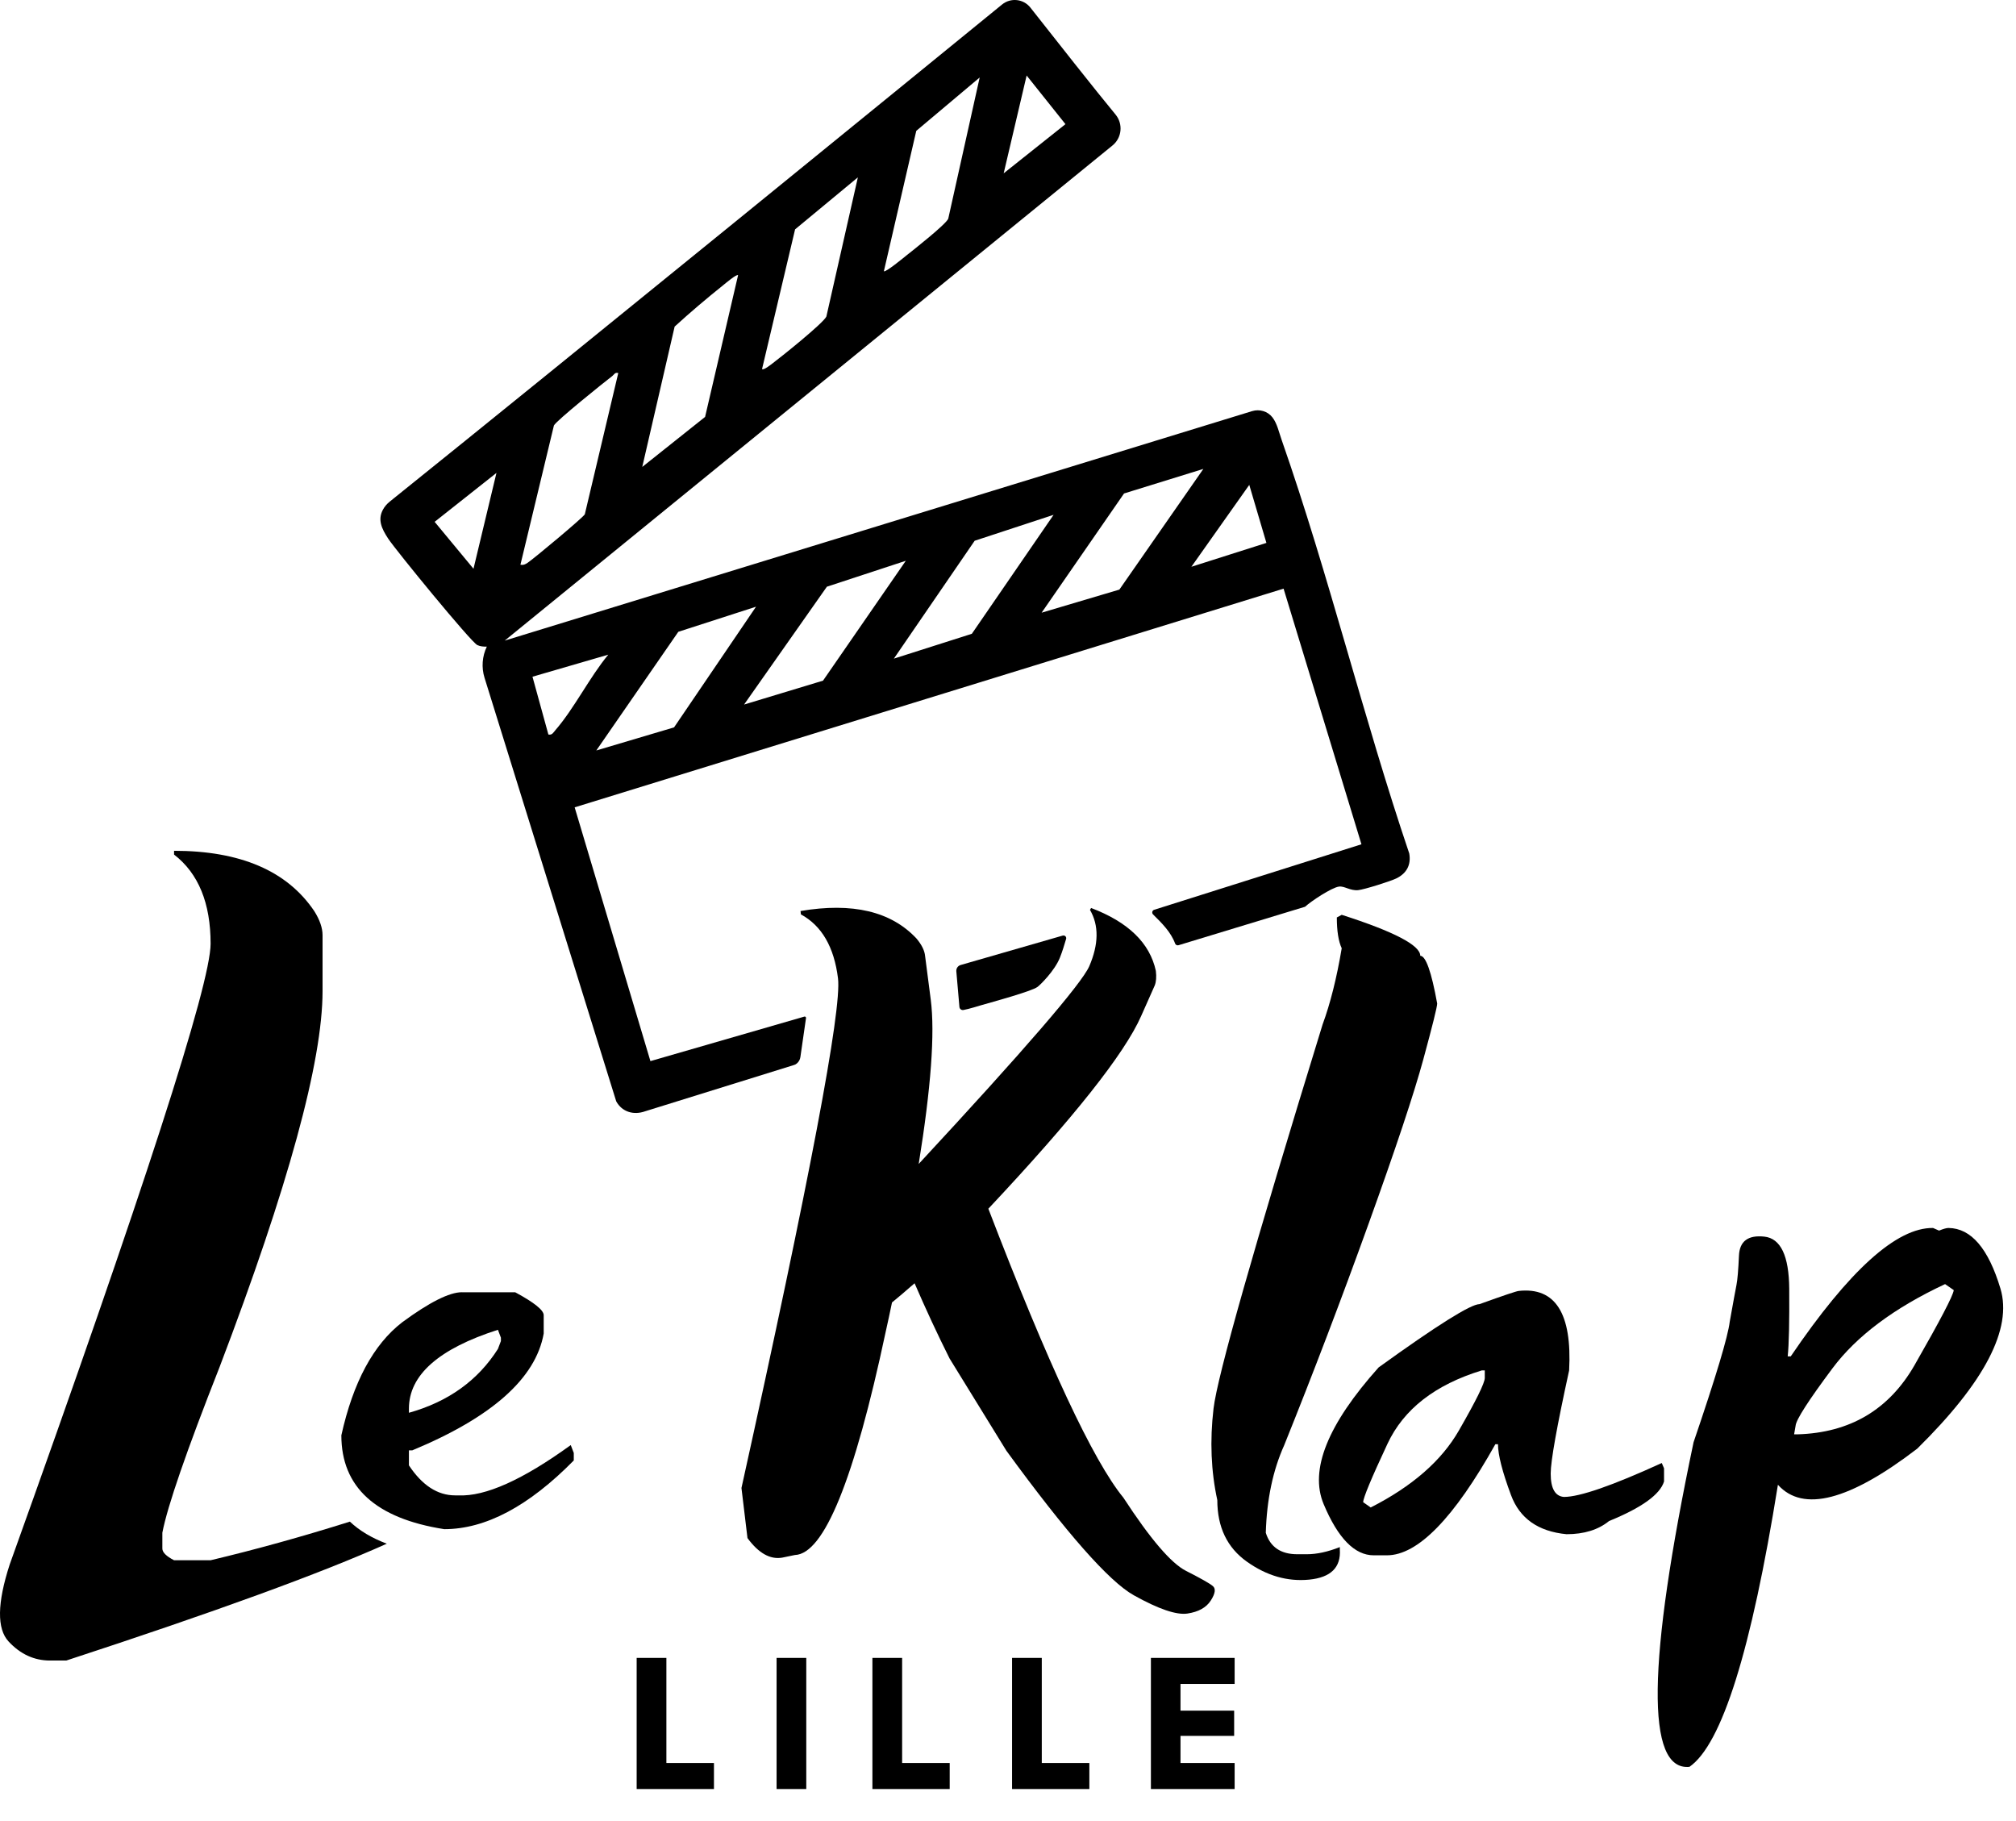 <svg width="62" height="56" viewBox="0 0 62 56" fill="none" xmlns="http://www.w3.org/2000/svg">
<path d="M19.58 50.983H20.494V54.215H21.957V55.015H19.58V50.983H19.58Z" fill="black"/>
<path d="M23.883 50.983H24.796V55.015H23.883V50.983Z" fill="black"/>
<path d="M26.83 50.983H27.744V54.215H29.207V55.015H26.83V50.983H26.83Z" fill="black"/>
<path d="M31.125 50.983H32.039V54.215H33.502V55.015H31.125V50.983H31.125Z" fill="black"/>
<path d="M35.395 50.983H37.97V51.783H36.305V52.605H37.955V53.381H36.305V54.215H37.97V55.015H35.395V50.983Z" fill="black"/>
<path d="M14.204 39.739H15.844C16.429 40.054 16.721 40.289 16.721 40.443V41.009C16.475 42.387 15.128 43.583 12.68 44.6H12.576V45.062C12.984 45.677 13.458 45.985 13.997 45.985H14.101C14.924 46.024 16.075 45.508 17.553 44.438L17.646 44.681V44.911C16.26 46.32 14.932 47.024 13.662 47.024C11.553 46.694 10.498 45.731 10.498 44.138C10.86 42.506 11.483 41.347 12.369 40.662C13.207 40.046 13.82 39.738 14.205 39.738L14.204 39.739ZM12.576 43.318V43.445C13.785 43.106 14.697 42.452 15.313 41.482L15.405 41.239V41.136L15.313 40.893C13.489 41.478 12.576 42.286 12.576 43.318V43.318Z" fill="black"/>
<path d="M13.364 46.74V46.392C13.364 46.245 13.279 46.16 13.109 46.137H12.75C12.638 46.176 12.527 46.214 12.416 46.251C12.701 46.544 13.014 46.709 13.354 46.746C13.357 46.744 13.361 46.742 13.364 46.74V46.74Z" fill="black"/>
<path d="M10.761 46.792C9.283 47.257 7.855 47.653 6.477 47.98H5.353C5.113 47.856 4.993 47.736 4.993 47.62V47.133C5.148 46.322 5.735 44.622 6.755 42.033C8.865 36.492 9.92 32.639 9.92 30.475V28.76C9.92 28.535 9.835 28.288 9.665 28.018C8.831 26.781 7.393 26.163 5.353 26.163V26.279C6.103 26.858 6.477 27.773 6.477 29.02C6.477 30.268 4.418 36.631 0.299 48.108C-0.088 49.298 -0.099 50.088 0.264 50.478C0.627 50.869 1.052 51.064 1.539 51.064H2.038C6.583 49.578 9.869 48.381 11.896 47.471C11.432 47.296 11.054 47.07 10.761 46.793V46.792Z" fill="black"/>
<path d="M27.433 40.052C27.371 40.353 27.305 40.658 27.236 40.967C26.271 45.504 25.342 47.788 24.446 47.819L24.053 47.9C23.682 47.962 23.328 47.761 22.988 47.298L22.803 45.758C24.901 36.275 25.891 31.051 25.772 30.086C25.652 29.122 25.272 28.466 24.631 28.119L24.62 28.015C26.217 27.745 27.405 28.026 28.185 28.86C28.347 29.052 28.436 29.234 28.451 29.403L28.625 30.746C28.756 31.773 28.632 33.455 28.254 35.793C31.511 32.282 33.258 30.256 33.498 29.716C33.791 29.037 33.799 28.458 33.521 27.98L33.556 27.922C34.697 28.354 35.361 28.998 35.547 29.855C35.569 30.04 35.558 30.191 35.512 30.306L35.095 31.244C34.586 32.401 33.019 34.377 30.396 37.17C32.232 41.954 33.617 44.917 34.551 46.059C35.376 47.325 36.017 48.074 36.472 48.305C36.928 48.537 37.203 48.692 37.3 48.774C37.396 48.855 37.375 49.003 37.236 49.219C37.098 49.435 36.858 49.568 36.519 49.619C36.18 49.669 35.63 49.482 34.869 49.057C34.109 48.633 32.803 47.151 30.951 44.613L29.204 41.777C28.825 41.021 28.467 40.249 28.127 39.462C27.873 39.686 27.641 39.882 27.433 40.052V40.052Z" fill="black"/>
<path d="M41.263 28.132C42.873 28.648 43.679 29.069 43.679 29.392C43.848 29.392 44.022 29.881 44.199 30.86C44.199 30.96 44.056 31.534 43.771 32.583C43.486 33.63 42.925 35.315 42.089 37.634C41.253 39.954 40.388 42.223 39.494 44.443C39.147 45.213 38.958 46.111 38.928 47.136C39.066 47.575 39.39 47.795 39.899 47.795H40.188C40.496 47.795 40.835 47.722 41.205 47.575V47.645C41.243 48.2 40.929 48.51 40.263 48.576C39.596 48.641 38.959 48.458 38.35 48.026C37.741 47.595 37.437 46.963 37.437 46.13C37.244 45.244 37.205 44.306 37.321 43.315C37.436 42.325 38.554 38.389 40.674 31.507C40.912 30.86 41.109 30.077 41.263 29.161C41.163 28.945 41.113 28.629 41.113 28.213L41.263 28.132H41.263Z" fill="black"/>
<path d="M46.706 39.698C47.833 39.575 48.35 40.389 48.257 42.142C47.879 43.871 47.69 44.929 47.69 45.315C47.69 45.77 47.825 46.01 48.096 46.033C48.582 46.033 49.586 45.685 51.106 44.99L51.176 45.153V45.558C51.052 45.959 50.489 46.365 49.485 46.774C49.153 47.044 48.717 47.179 48.177 47.179C47.304 47.095 46.735 46.693 46.469 45.975C46.202 45.258 46.069 44.736 46.069 44.412H45.988C44.714 46.689 43.602 47.828 42.653 47.828H42.247C41.661 47.828 41.147 47.303 40.707 46.253C40.267 45.203 40.831 43.802 42.398 42.05C44.197 40.753 45.231 40.104 45.501 40.104C46.25 39.834 46.652 39.699 46.706 39.699V39.698ZM41.923 46.195L42.155 46.357C43.428 45.709 44.332 44.921 44.864 43.995C45.397 43.068 45.663 42.528 45.663 42.373V42.142H45.571C44.135 42.582 43.168 43.334 42.67 44.4C42.172 45.465 41.923 46.064 41.923 46.195L41.923 46.195Z" fill="black"/>
<path d="M51.957 54.333C50.614 54.464 50.656 51.137 52.084 44.351C52.771 42.336 53.142 41.101 53.196 40.646C53.304 40.044 53.373 39.665 53.404 39.511C53.435 39.356 53.46 39.057 53.48 38.613C53.499 38.169 53.76 37.974 54.261 38.028C54.763 38.082 55.018 38.617 55.026 39.632C55.033 40.647 55.018 41.34 54.979 41.711H55.072C56.871 39.062 58.33 37.746 59.449 37.762L59.634 37.843C59.766 37.789 59.862 37.762 59.924 37.762C60.619 37.77 61.151 38.391 61.522 39.627C61.892 40.862 61.039 42.502 58.963 44.548C56.878 46.146 55.45 46.517 54.678 45.659C53.86 50.755 52.953 53.645 51.957 54.333V54.333ZM60.086 39.673L59.819 39.488C58.252 40.221 57.099 41.084 56.357 42.076C55.616 43.068 55.238 43.657 55.222 43.842L55.176 44.108H55.28C56.894 44.061 58.094 43.351 58.882 41.977C59.669 40.603 60.07 39.835 60.086 39.673Z" fill="black"/>
<path d="M15.524 19.699L38.506 12.643C38.735 12.573 38.989 12.646 39.134 12.837C39.279 13.028 39.327 13.275 39.415 13.526C40.868 17.68 41.926 22.067 43.34 26.245C43.402 26.593 43.26 26.856 42.948 27.01C42.772 27.098 41.956 27.355 41.771 27.373C41.524 27.398 41.348 27.241 41.178 27.264C40.951 27.295 40.321 27.713 40.135 27.884L36.244 29.067C36.2 29.08 36.154 29.056 36.139 29.014C36.008 28.658 35.728 28.385 35.461 28.12C35.416 28.074 35.434 27.996 35.496 27.977L41.87 25.963L39.475 18.102L17.673 24.827L20.003 32.631L24.737 31.262C24.765 31.254 24.792 31.278 24.788 31.307L24.615 32.507C24.605 32.576 24.573 32.64 24.522 32.688L24.511 32.698C24.487 32.721 24.458 32.739 24.426 32.748L19.836 34.175C19.49 34.298 19.131 34.197 18.951 33.867L14.901 20.842C14.803 20.526 14.828 20.183 14.972 19.884C14.872 19.887 14.773 19.881 14.68 19.837C14.483 19.744 12.178 16.927 11.937 16.562C11.732 16.25 11.614 15.982 11.773 15.68C11.824 15.581 11.899 15.496 11.985 15.426C17.593 10.92 28.404 2.107 30.817 0.139C31.084 -0.079 31.477 -0.036 31.69 0.235C32.365 1.094 33.74 2.838 34.307 3.522C34.545 3.81 34.504 4.238 34.213 4.474L15.524 19.698V19.699ZM30.867 5.33L32.767 3.818L31.573 2.322L30.867 5.33ZM27.183 8.34C27.229 8.389 27.807 7.911 27.887 7.847C28.115 7.666 29.083 6.905 29.162 6.727L30.129 2.383L28.179 4.024L27.183 8.34ZM23.436 11.349C23.483 11.396 23.715 11.207 23.772 11.164C24.045 10.959 25.315 9.942 25.414 9.735L26.383 5.454L24.452 7.053L23.436 11.349H23.436ZM22.699 8.463C22.658 8.418 22.3 8.723 22.24 8.771C21.732 9.177 21.229 9.604 20.748 10.043L19.752 14.359L21.684 12.821L22.699 8.463L22.699 8.463ZM19.014 11.472C18.907 11.444 18.891 11.517 18.83 11.564C18.583 11.752 17.096 12.946 17.035 13.085L16.005 17.367C16.097 17.384 16.149 17.357 16.223 17.309C16.406 17.189 17.93 15.918 17.985 15.816L19.014 11.472ZM37.008 14.42L34.569 15.175L32.034 18.841L34.425 18.131L37.008 14.42ZM15.268 14.543L13.367 16.047L14.562 17.49L15.268 14.543ZM36.64 17.429L38.947 16.695L38.42 14.911L36.64 17.429ZM27.49 20.254L29.888 19.49L32.402 15.832L29.975 16.629L27.49 20.254ZM22.883 21.666L25.311 20.931L27.857 17.245L25.43 18.042L22.883 21.666L22.883 21.666ZM18.339 23.078L20.73 22.368L23.251 18.657L20.861 19.429L18.339 23.078ZM18.707 20.132L16.376 20.81L16.865 22.587C16.981 22.611 17.014 22.53 17.075 22.46C17.658 21.791 18.13 20.828 18.707 20.132Z" fill="black"/>
<path d="M32.685 28.771C32.748 28.753 32.805 28.811 32.787 28.874C32.729 29.066 32.678 29.243 32.597 29.447C32.436 29.854 31.986 30.293 31.905 30.351C31.715 30.488 30.506 30.817 30.189 30.908C30.112 30.93 29.803 31.028 29.63 31.059C29.569 31.07 29.511 31.026 29.506 30.965L29.411 29.87C29.403 29.781 29.459 29.699 29.545 29.675L32.685 28.77L32.685 28.771Z" fill="black"/>
</svg>
